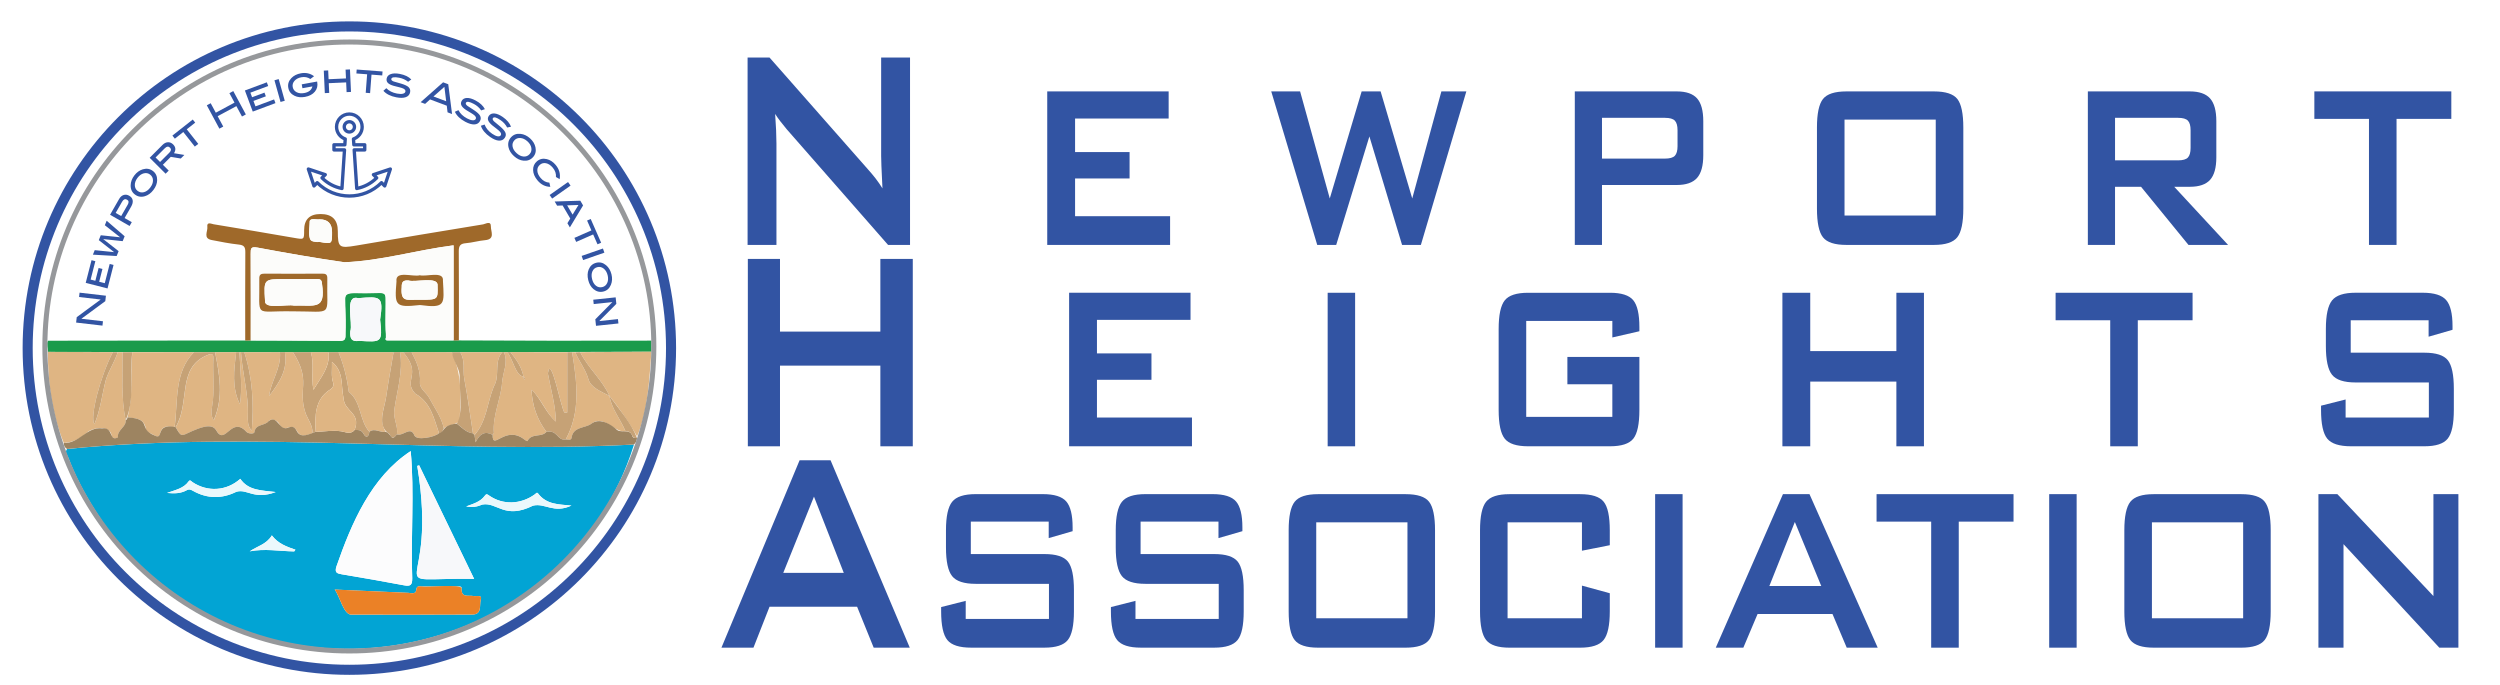 <?xml version="1.0" encoding="UTF-8"?>
<svg id="Layer_4" xmlns="http://www.w3.org/2000/svg" xmlns:xlink="http://www.w3.org/1999/xlink" viewBox="0 0 1489.76 408">
  <defs>
    <style>
      .cls-1 {
        fill: #eb8126;
      }

      .cls-2 {
        filter: url(#drop-shadow-1);
      }

      .cls-3 {
        filter: url(#drop-shadow-2);
      }

      .cls-4 {
        fill: #1a9b4b;
      }

      .cls-5 {
        fill: #fcfcfd;
      }

      .cls-6 {
        fill: #9f692a;
      }

      .cls-7 {
        fill: #f7f8fa;
      }

      .cls-8 {
        fill: #9d8461;
      }

      .cls-9 {
        fill: #dfb583;
      }

      .cls-10 {
        stroke-width: 6px;
      }

      .cls-10, .cls-11 {
        stroke: #3254a3;
      }

      .cls-10, .cls-11, .cls-12 {
        fill: none;
      }

      .cls-10, .cls-12 {
        stroke-miterlimit: 10;
      }

      .cls-13 {
        fill: #fcfcfa;
      }

      .cls-14 {
        fill: #ebf8fc;
      }

      .cls-15 {
        fill: #3254a3;
      }

      .cls-11 {
        stroke-linecap: round;
        stroke-linejoin: round;
        stroke-width: 2px;
      }

      .cls-16 {
        fill: #02a4d4;
      }

      .cls-12 {
        stroke: #96989b;
        stroke-width: 3px;
      }

      .cls-17 {
        fill: #c6a276;
      }
    </style>
    <filter id="drop-shadow-1" filterUnits="userSpaceOnUse">
      <feOffset dx="7" dy="7"/>
      <feGaussianBlur result="blur" stdDeviation="5"/>
      <feFlood flood-color="#000" flood-opacity=".3"/>
      <feComposite in2="blur" operator="in"/>
      <feComposite in="SourceGraphic"/>
    </filter>
    <filter id="drop-shadow-2" filterUnits="userSpaceOnUse">
      <feOffset dx="7" dy="7"/>
      <feGaussianBlur result="blur-2" stdDeviation="5"/>
      <feFlood flood-color="#000" flood-opacity=".3"/>
      <feComposite in2="blur-2" operator="in"/>
      <feComposite in="SourceGraphic"/>
    </filter>
  </defs>
  <g class="cls-2">
    <g>
      <path class="cls-4" d="M266.45,195.86c38.25.22,76.5.22,114.75.12,0,2.2,0,4.4,0,6.6-119.9.57-239.75.36-359.63.11.06-2.19-.93-4.62-.02-6.65,58.01.03,116.02-.36,174.03.07,2.52.02,3.34-.71,3.29-3.26-.15-7.09.13-14.18-.13-21.26-.12-3.3.99-4.1,4.1-3.96,5.47.25,10.96.2,16.43,0,2.68-.1,3.59.61,3.54,3.43-.13,7.72.06,15.46.13,23.18-.19.73-.45,1.5.73,1.6,14.26,0,28.52.04,42.77.02ZM219.51,183.48c2.14-14.18.23-13.87-13.12-12.8-8.43-2.26-2.9,14.85-4.66,19.84-.27,4.22.72,6.28,5.42,5.61,13.1.79,13.92,1.03,12.36-12.64Z"/>
      <path class="cls-6" d="M266.45,195.86c-1.05,0-2.1,0-3.15.01,0-18.8,0-37.59,0-56.68-22.11,2.82-43.22,9.25-65.06,10.09-17.33-2.48-34.59-5.52-51.81-8.73-4.01-.75-4.06.6-4.04,3.69.1,17.21.04,34.42.04,51.64-1.1.02-2.2.04-3.3.05,0-17.56-.08-35.11.06-52.66.02-3.04-.74-4.19-3.89-4.53-5.43-.58-10.81-1.67-16.18-2.71-5.27-1.01-2.21-5.18-2.56-7.84-.44-3.28,2.43-1.76,3.76-1.55,16.03,2.62,32.05,5.35,48.06,8.12,5.87,1.02,5.86,1.09,5.86-4.61q.01-9.61,9.8-9.61,10.27,0,10.27,10.19c0,9.79.76,10.34,10.94,8.61,25.22-4.28,50.44-8.55,75.68-12.65,1.42-.23,4.69-2.43,4.6,1.39-.07,2.84,2.75,7.49-3.51,8.04-3.83.33-7.6,1.49-11.43,1.8-3.29.26-4.22,1.54-4.2,4.81.15,17.71.06,35.43.05,53.14ZM190.87,131.3q0-7.61-7.5-7.61c-1.68.35-5.03-.91-5.81.95-.15,3.52-.67,7.19.08,10.55.54,2.42,3.8,1.62,5.89,1.99,7.33,1.31,7.34,1.27,7.34-5.87Z"/>
      <path class="cls-13" d="M142.42,195.87c0-17.21.07-34.42-.04-51.64-.02-3.09.03-4.44,4.04-3.69,17.21,3.22,34.47,6.25,51.81,8.73,21.84-.83,42.95-7.27,65.06-10.09,0,19.09,0,37.89,0,56.68-13.21,0-26.42-.02-39.62-.03-1.89-7.86-.47-16.63-.86-24.78.05-2.82-.86-3.52-3.54-3.43-28.93.18-18.7-3.13-20.41,25.22.05,2.54-.76,3.28-3.29,3.26-17.72-.16-35.44-.18-53.16-.24ZM167.58,178.53c24.28-.77,20.01,5.58,20.46-19.35.13-2.79-1.04-3.13-3.36-3.11-11.27.09-22.54.1-33.81,0-2.4-.02-3.47.48-3.37,3.16.2,5.31.21,10.63,0,15.93-.12,2.9,1.04,3.5,3.65,3.42,5.47-.17,10.95-.05,16.42-.05ZM243.15,157.02c-4.06,1.16-14.75-3.08-13.88,3.66-1.14,14.4-1.05,15.76,14.02,14.08,15.4,2.08,14.46-.42,13.67-14.46.69-6.08-10.01-2.23-13.8-3.29Z"/>
      <path class="cls-9" d="M121.17,202.88c4.19,0,8.38-.02,12.56-.02-1.23,10.61-2.77,20.97,2.24,31.03,1.56-10.33.14-20.66-.29-30.98.31-.12.62-.12.93,0,.82,12.67,4.61,25.02,4.07,37.92-.06,2.73-.15,6.06,2.1,8.5l.06.32.22-.21c1.23-15.78.48-31.38-4.49-46.56,7.09,0,14.17.01,21.26.02.87,9.4-5.37,17.15-6.48,26.1,6-7.76,11.33-15.7,9.39-26.14,1.62,0,3.23.02,4.85.03,11.23,17.81,2.46,21.45,7.57,36.61,1.53,3.78,4.33,7.21,4.02,11.65-11.58,4.81-7.1-5.2-13.96-3.47-2.66.86-4.43.65-5.91-2.14-1.3-2.45-4.95-3.25-6.17-1.63-2.31,3.06-7.84,1.51-8.51,6.67-.13,1.02-3.16,1.12-4.68-.15-9.05-10.13-12.65,8.72-18.1-1.01-2.69-4.82-10.69-.97-14.22.44-6.77,3.15-6.46,3.82-9.94-2.33,8.94-14.66.4-35.56,19.16-43,2.2-1.05,3.46-.63,3.35,1.99-.43,9.46.88,18.95-.73,28.4-.44,2.6-.98,5.52.93,8.54,5.99-13.79,3.38-27.17.8-40.55Z"/>
      <path class="cls-9" d="M31,256.96c-6.97-17.09-9.58-35.88-9.44-54.27,12.89.05,25.78.11,38.67.16-7.57,14.79-13.77,38.54-10.99,42.93,3.68-8.6,4.51-17.63,6.89-26.55,1.81-5.72,5.27-10.64,7.02-16.34.96,0,1.92,0,2.88,0,.13,13.52-.97,27.24,1.9,40.53.37,4.18-5.24,5.71-4.6,10.2.05.38-3.38,1.2-3.8-.83-.72-6.48-10.09-5.15-13.83-2.75-4.28,3.9-8.84,6.62-14.69,6.91Z"/>
      <path class="cls-9" d="M293.31,202.87c.64,0,1.29,0,1.93,0,3.38,3.73,4.99,14.23,9.65,14.45-.04.99.45,1.76,1.39,2.14-.14-.07-.27-.14-.41-.22,0-.8-.17-1.52-.95-1.95-1.06-5.63-4.28-10.1-7.75-14.44,11.28,0,22.56.01,33.84.02,0,11.98,0,23.97,0,35.95-.54,0-1.08.02-1.62.03-1.76-1.21-8.22-35.95-9.91-23.29,1.74,9.54,4.62,18.99,4.77,28.81l-.02.02c-6.14-5.57-8.76-14.09-14.92-19.58.14.08.27.16.41.23.37,9.35,3.22,17.83,8.9,25.32-2.92,3.44-8.84.6-11.24,5.35-.22.44-1.36-.36-2.01-.89-11.29-8.75-18.93,7.22-18.83-2.71.27-.39.79-.8.76-1.17-.87-10.47,4.16-19.97,4.91-30.16.44-5.97,3.79-11.76,1.08-17.92Z"/>
      <path class="cls-9" d="M71.83,202.86c12.24,0,24.48.01,36.72.02-11.85,12.01-9.47,29.48-11.47,44.52-2.68.32-5.77-1.44-7.87,1.82-.99,1.54-.79,5.5-4.17,3.24-1.77-1.18-4.78-1.69-5.15-3.93-1.12-6.66-6.39-6.03-10.93-6.85,3.48-12.75,1.76-25.89,2.87-38.82Z"/>
      <path class="cls-9" d="M381.19,202.58c-1.37,16.88-1.93,34.88-8.57,50.53-4.71-8.6-10.45-16.5-16.47-24.21h0c-4.12-9.39-12.78-16.59-17.38-26.02,14.14-.1,28.28-.2,42.41-.3Z"/>
      <path class="cls-9" d="M194.68,202.88c10.95,0,21.9-.01,32.85-.02-1.47,8.74-3.1,17.46-4.36,26.23-1.01,7.03-4.67,14.08-.38,21.22-3.22.69-6.43-2.48-9.66-.05-6.1-6.58-4.56-17.62-12.29-23.8-1.03-8.03-2.95-16.05-6.16-23.59Z"/>
      <path class="cls-9" d="M238.17,202.84c8.06,0,16.12.02,24.18.03,5.73,13.84,5.25,23.53,4.66,38.23.51,5.76-6.45,4.16-9.5,7.27-1.42-6.77-5.58-12.19-8.69-18.15-1.7-3.26-5.85-5.58-5.6-9.23.48-6.84-1.96-12.5-5.06-18.15Z"/>
      <path class="cls-9" d="M267.21,202.88c8.36,0,16.72,0,25.09,0-5.19,5.69-1.13,14.02-5.04,20.44-3.96,9.65-4.24,20.79-11.5,28.91-.31-.33-.61-.67-.92-1-1.69-10.82-3.12-21.69-5.17-32.44-1.01-5.29.75-11-2.46-15.91Z"/>
      <path class="cls-17" d="M194.68,202.88c3.21,7.53,5.12,15.56,6.16,23.59,7.73,6.18,6.19,17.22,12.29,23.8-.28,2.88-1.83,4.23-3.44,1.28-1.46-2.67-3.28-2.26-5.36-2.33,3.91-10.42-6.11-10.69-6.62-18.98-1.68-7.89.37-15.6-6.9-21.6.17,4.74-.58,8.57.7,12.36.58,1.72-.14,2.95-1.66,4.06-9.17,5.71-9.29,15.45-8.71,25.25l-1.96.82c.31-4.44-2.48-7.86-4.01-11.65-5.12-15.11,3.67-18.79-7.57-36.61,3.55,0,7.09,0,10.64,0,2.16,6.99.05,14.35,1.52,22.44,4.62-7.7,9.88-13.47,9.11-22.41,1.94,0,3.89-.01,5.83-.02Z"/>
      <path class="cls-9" d="M231.4,202.84c.64.03,1.28.06,1.91.09,11.49,13.25-.48,16.79,7.21,24.68,9.24,5.33,11.05,14.73,14.09,23.55-2.11,2.2-13.97,4.89-14.83.93-2.29-5.15-6.69,1.05-10.24-.25.81-4.98-2.31-9.37-1.59-14.59,1.59-11.4,5.33-22.64,3.43-34.39Z"/>
      <path class="cls-9" d="M333.92,202.87c.64.02,1.27.04,1.91.06,2.27,5.53,6.14,10.08,7.86,16.17,1.38,4.89,7.65,7.28,12.48,9.82,0,0,0,0,0,0,1.25,7.66,6.72,14.07,9.63,21.22-7.24.57-13.04-10.4-20.36-4.64-3.86,2.88-10.96,1.57-11.89,8.58-.19,1.43-2.19.81-3.43.81,8.97-16.52,6.74-33.83,3.8-52Z"/>
      <path class="cls-17" d="M333.92,202.87c2.95,18.19,5.17,35.48-3.8,52-5,.97-4.96-5.99-11.49-4.5-5.68-7.49-8.53-15.97-8.9-25.32h.01c5.87,5.81,8.54,14.29,14.92,19.56-.14-.08-.27-.16-.41-.23-.15-9.82-3.03-19.28-4.77-28.81,1.7-12.63,8.1,21.95,9.91,23.29.54,0,1.08-.02,1.62-.03,0-11.98,0-23.97,0-35.95.97,0,1.94,0,2.91,0Z"/>
      <path class="cls-7" d="M219.51,183.48c1.47,13.85.91,13.36-12.36,12.64-4.69.68-5.69-1.39-5.41-5.6,1.72-4.99-3.71-22.18,4.66-19.84,13.35-1.07,15.26-1.39,13.12,12.8Z"/>
      <path class="cls-17" d="M97.09,247.4c2-15.04-.39-32.52,11.46-44.52,4.2,0,8.41,0,12.61,0,2.59,13.38,5.19,26.76-.8,40.55-1.91-3.02-1.37-5.93-.93-8.54,1.6-9.45.3-18.94.73-28.4.12-2.62-1.14-3.04-3.35-1.99-18.75,7.44-10.23,28.34-19.15,43-.19-.06-.38-.1-.58-.1Z"/>
      <path class="cls-17" d="M231.4,202.84c1.89,11.75-1.85,22.99-3.43,34.39-.73,5.22,2.4,9.61,1.59,14.59-1.53,1.88-2.97,3.5-4.43-.14-8.06-4.83-2.84-15.52-1.95-22.59,1.26-8.77,2.89-17.49,4.36-26.23,1.29,0,2.58-.01,3.86-.02Z"/>
      <path class="cls-17" d="M275.76,252.24c7.26-8.12,7.54-19.27,11.5-28.92,3.91-6.42-.15-14.75,5.04-20.44.33,0,.67,0,1,0,2.71,6.16-.64,11.95-1.08,17.92-.75,10.19-5.77,19.69-4.91,30.16.03.37-.5.78-.76,1.17-4.52-2.45-7.66-.72-10.14,4.49-.33-2.23-.49-3.3-.65-4.37Z"/>
      <path class="cls-17" d="M267.21,202.88c3.21,4.92,1.46,10.62,2.46,15.91,2.05,10.75,3.48,21.62,5.17,32.44-4.1-.48-6.65-3.52-9.65-5.82,4.05-5.89,1.35-21.35,1.69-28.95-.42-4.6-4.12-8.8-4.53-13.6,1.62,0,3.24.01,4.87.02Z"/>
      <path class="cls-17" d="M254.62,251.15c-3.04-8.82-4.85-18.22-14.09-23.55-7.7-7.84,4.27-11.4-7.22-24.68,1.62-.03,3.24-.06,4.86-.09,3.1,5.65,5.54,11.31,5.06,18.15-.26,3.65,3.89,5.97,5.6,9.23,3.11,5.96,7.27,11.38,8.69,18.15-.7,1.21-1.05,2.77-2.89,2.79Z"/>
      <path class="cls-17" d="M71.83,202.86c-1.59,13.24,1.63,28.26-3.92,40.56-2.87-13.29-1.76-27.02-1.9-40.53,1.94,0,3.88-.02,5.81-.03Z"/>
      <path class="cls-9" d="M188.86,202.9c.76,8.94-4.49,14.7-9.11,22.41-1.47-8.09.64-15.45-1.52-22.44,3.54,0,7.09.02,10.63.02Z"/>
      <path class="cls-17" d="M142.78,249.32c-2.25-2.44-2.16-5.77-2.1-8.5.54-12.9-3.26-25.24-4.07-37.92.65-.01,1.31-.02,1.96-.03,4.97,15.19,5.71,30.78,4.49,46.56,0,0-.28-.11-.28-.11Z"/>
      <path class="cls-17" d="M63.14,202.89c-1.74,5.69-5.2,10.62-7.02,16.34-2.38,8.92-3.21,17.96-6.89,26.55-2.78-4.39,3.42-28.14,10.99-42.93.97.01,1.95.03,2.92.04Z"/>
      <path class="cls-17" d="M356.16,228.91c-4.83-2.53-11.1-4.93-12.48-9.82-1.72-6.09-5.59-10.64-7.86-16.17.99-.01,1.97-.03,2.96-.04,4.6,9.43,13.26,16.62,17.38,26.03Z"/>
      <path class="cls-17" d="M135.68,202.9c.43,10.33,1.85,20.65.29,30.98-5.01-10.07-3.47-20.43-2.24-31.03.65.02,1.3.03,1.95.05Z"/>
      <path class="cls-17" d="M162.74,202.85c1.93,10.43-3.4,18.37-9.39,26.14,1.12-8.95,7.35-16.7,6.48-26.1.97-.01,1.94-.02,2.91-.04Z"/>
      <path class="cls-17" d="M297.17,202.85c3.47,4.34,6.69,8.81,7.75,14.44,0,0-.03.03-.03.03-4.62-.18-6.29-10.76-9.64-14.45.64,0,1.29-.02,1.93-.03Z"/>
      <path class="cls-7" d="M222.94,194.25c.24.53.49,1.07.73,1.6-1.18-.1-.92-.87-.73-1.6Z"/>
      <path class="cls-13" d="M190.87,131.3c0,7.14,0,7.18-7.34,5.87-8.89.95-5.85-6.65-5.97-12.53.77-1.86,4.12-.59,5.81-.95q7.5,0,7.5,7.61Z"/>
      <path class="cls-16" d="M57.97,309.52c-9.64-13.69-18.31-27.93-24.23-43.67-.61-1.63-2.37-3.28-.76-5.3,112.56-11.2,225.14,3.24,337.81-2.64-40.16,129.51-213.41,163.87-303.15,63.22M237.74,261.82c-23.63,15.45-35.25,42.96-44.22,68.65-1.25,3.75.24,4.26,3.23,4.77,12.35,2.08,24.7,4.2,37.01,6.55,3.82.73,4.93-.14,4.9-4.15-.94-25.16,1.39-51.08-.91-75.82ZM192.43,344.31c3.16,4.17,5.4,15.68,10.45,14.96,23.85,0,47.7.06,71.55-.05,6.02-.03,4.13-5.69,5.07-8.78,1.01-3.33-2.67-1.89-4.3-2.25-3.02-.67-7.54,1.37-7.12-4.72.09-1.34-1.77-1.01-2.83-1.01-7.09-.03-14.18-.03-21.27,0-5.55-.77.17,5.4-7.49,3.83-14.43-.63-28.86-1.28-44.07-1.96ZM242.78,270.28c-.38.12-.76.24-1.14.36,13.09,78.86-25.03,66.53,33.88,67.29-11.13-23.01-21.94-45.33-32.74-67.66ZM270.79,294.78c3.37.72,6.63.23,9.68-1.13,8.75-1.56,13.23,9.12,30.16.67,7.08-1.75,12.33,4.88,22.89-.05-7.27-.74-14.82-.44-19.89-7.22-.71-.95-1.3.08-1.9.52-8.38,6.1-19.04,6.44-27.19.77-1.07-.74-1.65-1.29-2.6.03-2.74,3.77-6.99,4.84-11.15,6.41ZM157.3,286.21c-8.65-1.01-16.31-.9-21.12-7.88-8.1,7.27-19.43,8.02-28.47,1.99-.74-.49-1.44-1.71-2.31-.46-2.93,4.17-7.7,5.04-12.85,6.89,4.65.48,8.32.25,11.67-1.6,1.52-.84,2.49-.38,3.85.38,8.46,4.74,17.13,4.81,25.77.53,6.44-1.98,10.48,5.04,23.46.15ZM141.8,321.55c8.92-1.74,17.69-.11,26.48.05.15,0,.32-.41.76-1.03-5.29-1.77-10.43-3.7-14.04-8.52-3.2,5.34-8.65,6.36-13.2,9.51Z"/>
      <path class="cls-8" d="M370.78,257.9c-112.67,5.87-225.25-8.57-337.81,2.64-1.35-.81-2.03-2-1.98-3.58,9.35.46,13.57-9.77,22.95-8.7,6.85-.93,3.77,8.18,9.36,5.36-.63-4.49,4.97-6.02,4.6-10.2.72-.36,1.02-.97,1.05-1.74,15.21,1.08,5.96,6.73,16.08,10.79,5.94,3.2-.1-7.55,12.62-4.96,3.48,6.15,3.17,5.48,9.94,2.34,3.49-1.41,11.57-5.26,14.22-.44,5.42,9.73,9.07-9.11,18.1,1.01,1.52,1.27,4.55,1.17,4.68.15.67-5.16,6.2-3.61,8.51-6.67,5.59-4.06,6.06,6.7,12.08,3.77,2.07-.67,3.4-.4,4.71,2.28,2.36,4.61,7.61,1.61,11.22.37,5.05-.09,10.02-1.05,15.16-.3,2.51.37,5.66,2.14,8.04-.79,2.08.06,3.9-.35,5.36,2.33,1.61,2.95,3.16,1.6,3.44-1.28,3.23-2.43,6.44.74,9.66.05,3.95,1.11,2.88,6.44,6.76,1.51,3.55,1.3,7.95-4.9,10.24.25.88,3.96,12.65,1.3,14.83-.93,4.05-1.3,1.54-4.69,10.58-5.74,3,2.3,5.56,5.34,9.65,5.82.31.33.61.67.92,1,.16,1.07.32,2.14.65,4.37,2.48-5.21,5.63-6.94,10.14-4.49-.09,9.96,7.46-6.04,18.83,2.71.65.53,1.78,1.33,2.01.89,2.4-4.75,8.32-1.91,11.24-5.35,6.6-1.47,6.44,5.46,11.49,4.5,1.24,0,3.24.63,3.43-.81.93-7.01,8.03-5.7,11.89-8.58,4.46-3.33,10.13-.64,14.49,3.01,2.63,3.27,8.36-.39,9.77,4.02.37,1.64,1.69,1.48,2.91,1.53-.1,1.52-.68,2.83-1.81,3.86Z"/>
      <path class="cls-17" d="M372.6,254.04c-4.25.46-1.84-4.34-6.81-3.92-2.92-7.14-8.39-13.56-9.63-21.22,5.76,8.02,12.98,15.96,16.44,25.13Z"/>
      <path class="cls-6" d="M167.58,178.53c-23.83-.57-19.68,4.97-20.07-19.31-.1-2.68.96-3.18,3.37-3.16,11.27.1,22.54.09,33.81,0,2.31-.02,3.48.32,3.36,3.11-.53,23.28,4.15,19.33-20.46,19.35ZM168.02,175.1c12.62-.34,19.14,2.88,16.88-12.85-.13-2.34-.84-3.03-3.1-2.99-6.28.11-12.55.04-18.83.04-12.88,0-12.81,0-12.05,12.81-.63,5.59,13.22,2.02,17.1,2.99Z"/>
      <path class="cls-6" d="M243.15,157.02c3.81,1.06,14.47-2.8,13.8,3.29.79,14.04,1.74,16.54-13.67,14.46-15.05,1.68-15.17.32-14.01-14.08-.88-6.75,9.83-2.5,13.88-3.66ZM243,171.63c11.09,0,10.95,0,10.75-8.33.75-5.9-13.35-1.84-17.38-3.16-3.19-.18-4.05.86-3.99,4.02-.76,9.39,3.35,7.21,10.63,7.47Z"/>
      <path class="cls-8" d="M142.78,249.32c.31.1.3.11.06.32l-.06-.32Z"/>
      <path class="cls-17" d="M305.87,219.24c-.79-.4-.97-1.11-.99-1.91,0,0,.03-.03.03-.03.78.42.95,1.15.95,1.95h0Z"/>
      <path class="cls-17" d="M309.73,225.05c-.14-.08-.27-.16-.41-.23.14.07.28.15.42.22,0,0-.01.01-.01.01Z"/>
      <path class="cls-17" d="M305.87,219.24c.14.07.27.14.41.22-.13-.07-.27-.15-.4-.22,0,0,0,0,0,0Z"/>
      <path class="cls-9" d="M204.33,249.23c-2.38,2.93-5.53,1.16-8.04.79-5.14-.76-10.12.21-15.16.3-.58-9.81-.45-19.54,8.72-25.25,1.52-1.12,2.24-2.35,1.66-4.06-1.27-3.78-.52-7.62-.7-12.36,7.27,6,5.22,13.71,6.9,21.6.5,8.26,10.54,8.6,6.62,18.98Z"/>
      <path class="cls-9" d="M324.25,244.37c.14.08.27.16.41.23-.14-.07-.28-.15-.42-.22,0,0,.02-.02.02-.02Z"/>
      <path class="cls-5" d="M237.74,261.82c2.3,24.74-.03,50.66.91,75.82.03,4.01-1.08,4.88-4.9,4.15-12.3-2.35-24.65-4.47-37.01-6.55-2.99-.5-4.48-1.02-3.23-4.77,8.96-25.68,20.59-53.2,44.22-68.65Z"/>
      <path class="cls-1" d="M192.43,344.31c15.21.68,29.64,1.33,44.07,1.96,7.67,1.56,1.92-4.6,7.49-3.83,3.92.62,23.38-1.44,24.1,1.01-.43,6.1,4.1,4.05,7.12,4.72,1.63.36,5.31-1.08,4.3,2.25-.94,3.09.95,8.75-5.07,8.78-23.85.12-47.7.05-71.55.05-5.06.76-7.27-10.78-10.45-14.95Z"/>
      <path class="cls-7" d="M242.78,270.28c10.8,22.32,21.61,44.65,32.74,67.66-58.91-.76-20.8,11.59-33.88-67.29.38-.12.76-.24,1.14-.36Z"/>
      <path class="cls-14" d="M270.79,294.78c4.16-1.57,8.41-2.64,11.15-6.41.95-1.31,1.53-.77,2.6-.03,8.15,5.68,18.8,5.33,27.19-.77.59-.43,1.19-1.46,1.9-.52,5.06,6.78,12.61,6.48,19.89,7.22-10.63,4.93-15.7-1.69-22.89.05-17,8.45-21.33-2.22-30.16-.67-3.04,1.36-6.31,1.85-9.68,1.13Z"/>
      <path class="cls-14" d="M157.3,286.21c-13.06,4.9-16.93-2.12-23.46-.15-8.64,4.28-17.31,4.21-25.77-.53-1.36-.76-2.33-1.22-3.85-.38-3.35,1.85-7.02,2.08-11.67,1.6,5.14-1.85,9.92-2.72,12.85-6.89.88-1.25,1.57-.03,2.31.46,9.04,6.03,20.36,5.28,28.47-1.99,4.81,6.99,12.47,6.87,21.12,7.88Z"/>
      <path class="cls-14" d="M141.8,321.55c4.55-3.14,9.99-4.17,13.2-9.51,3.61,4.82,8.76,6.75,14.04,8.52-.45.62-.61,1.04-.76,1.03-8.79-.16-17.56-1.8-26.48-.05Z"/>
      <path class="cls-13" d="M168.02,175.1c-3.92-.97-17.68,2.61-17.1-2.99-.76-12.81-.83-12.81,12.05-12.81,6.28,0,12.56.08,18.83-.04,2.26-.04,2.97.65,3.1,2.99,2.25,15.72-4.26,12.51-16.88,12.84Z"/>
      <path class="cls-13" d="M243,171.63c-7.28-.26-11.39,1.93-10.63-7.47-.06-3.15.8-4.2,3.99-4.02,4.06,1.32,18.1-2.75,17.38,3.16.2,8.33.34,8.33-10.75,8.33Z"/>
    </g>
    <circle class="cls-10" cx="201.18" cy="200.44" r="191.7"/>
    <circle class="cls-12" cx="201.18" cy="199.47" r="181.44"/>
    <g>
      <path class="cls-15" d="M56.12,169.22l-.37,3.24-14.26,10.49,12.87,1.49-.3,2.6-15.7-1.82.37-3.23,14.27-10.5-12.88-1.49.3-2.6,15.7,1.82Z"/>
      <path class="cls-15" d="M60.66,150.89l-3.58,14-13-3.33,3.46-13.51,2.28.58-2.81,10.97,2.81.72,1.95-7.63,2.28.58-1.95,7.63,3.34.85,2.93-11.46,2.28.58Z"/>
      <path class="cls-15" d="M56.55,124.53l10.73,9.27-1.18,2.91-11.61-1.24,9.2,7.19-1.18,2.91-14.15-.81,1.09-2.69,11.55,1.19-9.13-7.16,1.18-2.91,11.54,1.21-9.12-7.18,1.09-2.69Z"/>
      <path class="cls-15" d="M63.98,111.58c.71-1.24,1.61-2.03,2.7-2.38,1.09-.35,2.2-.2,3.32.44,1.17.67,1.86,1.57,2.06,2.7.2,1.13-.11,2.41-.93,3.83l-3.88,6.76,4.28,2.46-1.3,2.27-11.64-6.68,5.4-9.41ZM69.11,114.97c.79-1.38.66-2.37-.41-2.98-1.12-.64-2.11-.24-2.95,1.23l-3.82,6.66,3.28,1.88,3.9-6.8Z"/>
      <path class="cls-15" d="M84.08,94.85c1.75,1.33,2.6,3.16,2.57,5.49-.03,1.99-.78,3.94-2.23,5.85-1.45,1.91-3.14,3.15-5.06,3.72-2.23.67-4.22.33-5.98-1.01-1.74-1.32-2.58-3.15-2.52-5.48.04-2.05.78-4.01,2.19-5.87,1.41-1.85,3.1-3.07,5.06-3.66,2.25-.67,4.23-.34,5.96.97ZM82.42,97.02c-1.1-.84-2.35-1.08-3.76-.72-1.4.36-2.65,1.26-3.73,2.68-1.09,1.44-1.63,2.89-1.6,4.35.03,1.46.58,2.6,1.67,3.43,1.14.87,2.4,1.12,3.78.76,1.38-.36,2.63-1.27,3.75-2.75,1.11-1.46,1.66-2.9,1.63-4.32-.03-1.42-.61-2.57-1.74-3.43Z"/>
      <path class="cls-15" d="M102.85,85.34l-2.12,2.12-5.97-1-4.71,4.72,3.49,3.48-1.85,1.85-9.5-9.48,7.66-7.68c1.01-1.01,2.08-1.54,3.22-1.59,1.14-.05,2.17.38,3.09,1.29,1.57,1.57,1.75,3.32.53,5.25l6.16,1.03ZM93.92,83.97c1.12-1.12,1.25-2.11.38-2.98-.92-.92-1.97-.78-3.16.42l-5.43,5.44,2.67,2.67,5.54-5.54Z"/>
      <path class="cls-15" d="M109.33,66.08l-5.04,3.97,6.85,8.69-2.06,1.62-6.85-8.69-5.04,3.97-1.46-1.85,12.14-9.56,1.46,1.85Z"/>
      <path class="cls-15" d="M139.5,61.19l-2.31,1.24-3.33-6.19-11.15,6,3.33,6.19-2.31,1.24-7.49-13.92,2.31-1.24,3.04,5.65,11.15-6-3.04-5.65,2.31-1.24,7.49,13.92Z"/>
      <path class="cls-15" d="M157.16,54.45l-13.54,5.05-4.69-12.58,13.07-4.87.82,2.21-10.61,3.96,1.01,2.72,7.38-2.75.82,2.21-7.38,2.75,1.2,3.23,11.09-4.13.82,2.21Z"/>
      <path class="cls-15" d="M162.69,53.05l-2.52.71-3.62-12.92,2.52-.71,3.62,12.93Z"/>
      <path class="cls-15" d="M181.97,41.57l.07.41c.39,2.14-.08,4.02-1.4,5.63-1.33,1.61-3.29,2.66-5.9,3.13-2.35.43-4.42.21-6.22-.66-2.09-1.01-3.34-2.6-3.73-4.78-.39-2.15.21-4.06,1.81-5.74,1.4-1.48,3.31-2.45,5.73-2.89,2.92-.53,5.53.05,7.82,1.75l-2.21,1.65c-1.59-1.06-3.37-1.41-5.35-1.04-1.75.32-3.11,1.03-4.08,2.12-.97,1.1-1.33,2.32-1.09,3.67.25,1.39,1.01,2.42,2.28,3.1,1.26.67,2.8.85,4.61.52,2.71-.49,4.33-1.81,4.86-3.95l-5.95,1.08-.42-2.32,9.17-1.67Z"/>
      <path class="cls-15" d="M202.16,47.78l-2.62.12-.26-5.8-10.36.47.26,5.8-2.62.12-.61-13.41,2.62-.12.24,5.25,10.36-.47-.24-5.25,2.62-.12.61,13.41Z"/>
      <path class="cls-15" d="M220.78,37.96l-6.4-.49-.84,11.03-2.61-.2.84-11.03-6.4-.49.18-2.35,15.41,1.17-.18,2.35Z"/>
      <path class="cls-15" d="M236.21,41.74c-1.54-1.23-3.32-2.04-5.34-2.42-2.93-.56-4.49-.32-4.69.72-.12.61.36,1.12,1.42,1.52,1.47.42,2.95.84,4.42,1.27,2.12.63,3.58,1.31,4.39,2.04.9.81,1.22,1.84.98,3.1-.27,1.42-1.11,2.39-2.53,2.92-1.41.53-3.32.56-5.72.1-3.39-.65-5.95-1.94-7.68-3.87l1.74-1.56c1.57,1.62,3.68,2.68,6.32,3.19,1.49.28,2.67.32,3.56.09.89-.22,1.39-.65,1.51-1.28.13-.7-.27-1.29-1.22-1.77-.53-.26-1.37-.54-2.53-.82-1.81-.44-2.92-.72-3.33-.84-1.6-.47-2.73-1.05-3.4-1.74-.67-.69-.9-1.56-.7-2.6.24-1.26,1.05-2.14,2.43-2.63,1.38-.5,3.18-.54,5.41-.11,2.97.57,5.26,1.67,6.85,3.31l-1.91,1.37Z"/>
      <path class="cls-15" d="M262.38,60.95l-2.68-1.01-.46-3.95-9.96-3.75-2.95,2.67-2.68-1.01,13.39-11.85,3.08,1.16,2.26,17.73ZM258.88,53.34l-1.07-8.58-6.51,5.73,7.58,2.85Z"/>
      <path class="cls-15" d="M279.74,58.8c-1.11-1.63-2.58-2.92-4.39-3.88-2.63-1.4-4.2-1.63-4.7-.69-.29.55.01,1.18.91,1.87,1.29.83,2.57,1.67,3.86,2.51,1.84,1.22,3.04,2.3,3.59,3.24.62,1.04.63,2.12.03,3.25-.68,1.27-1.76,1.95-3.27,2.05-1.51.09-3.34-.44-5.5-1.58-3.05-1.61-5.11-3.6-6.21-5.96l2.12-.97c1.03,2.01,2.73,3.64,5.11,4.91,1.34.71,2.46,1.09,3.38,1.13.91.05,1.52-.21,1.82-.78.33-.63.12-1.31-.64-2.05-.43-.41-1.15-.92-2.18-1.53-1.61-.95-2.58-1.54-2.94-1.78-1.39-.92-2.3-1.81-2.74-2.66-.44-.86-.4-1.75.09-2.69.6-1.13,1.63-1.73,3.09-1.81,1.46-.07,3.2.42,5.2,1.49,2.67,1.42,4.53,3.14,5.58,5.18l-2.22.75Z"/>
      <path class="cls-15" d="M295.22,69c-.91-1.75-2.21-3.21-3.9-4.38-2.45-1.7-3.98-2.11-4.59-1.24-.36.52-.13,1.17.68,1.96,1.18.98,2.36,1.96,3.53,2.95,1.68,1.43,2.74,2.65,3.19,3.64.49,1.1.37,2.18-.36,3.23-.82,1.18-1.98,1.73-3.49,1.64-1.51-.09-3.26-.83-5.27-2.22-2.83-1.96-4.65-4.18-5.46-6.65l2.22-.72c.78,2.12,2.28,3.94,4.49,5.48,1.24.86,2.32,1.37,3.22,1.53.9.16,1.53-.03,1.9-.56.41-.59.27-1.29-.4-2.11-.37-.45-1.04-1.05-1.98-1.77-1.48-1.13-2.38-1.84-2.7-2.11-1.27-1.08-2.07-2.07-2.4-2.97-.33-.9-.19-1.79.41-2.66.73-1.05,1.82-1.53,3.29-1.43,1.46.1,3.12.8,4.99,2.09,2.49,1.72,4.13,3.66,4.93,5.81l-2.3.48Z"/>
      <path class="cls-15" d="M310.62,86.65c-1.47,1.63-3.37,2.33-5.69,2.1-1.98-.2-3.86-1.1-5.64-2.71-1.78-1.61-2.88-3.39-3.29-5.35-.48-2.27.02-4.23,1.51-5.87,1.46-1.62,3.35-2.3,5.68-2.05,2.04.22,3.93,1.11,5.67,2.68,1.73,1.56,2.8,3.34,3.23,5.35.48,2.29,0,4.24-1.46,5.85ZM308.6,84.82c.93-1.03,1.27-2.26,1.03-3.68-.24-1.43-1.03-2.74-2.36-3.94-1.34-1.21-2.74-1.86-4.19-1.96-1.46-.1-2.64.36-3.56,1.38-.96,1.06-1.32,2.29-1.07,3.7.24,1.41,1.05,2.73,2.42,3.97,1.36,1.23,2.75,1.89,4.17,1.99,1.42.09,2.61-.39,3.56-1.45Z"/>
      <path class="cls-15" d="M326.49,99.77l-2.19-1.3c.16-2.02-.48-3.87-1.91-5.56-1.23-1.45-2.55-2.33-3.95-2.63-1.4-.3-2.64,0-3.7.9-1.1.93-1.61,2.11-1.54,3.54.07,1.43.73,2.88,1.98,4.36,1.45,1.71,3.18,2.63,5.21,2.77l.54,2.49c-2.98-.07-5.51-1.33-7.58-3.79-1.73-2.04-2.62-4.13-2.67-6.25-.05-2.12.72-3.85,2.3-5.2,1.66-1.4,3.61-1.83,5.87-1.28,1.96.47,3.71,1.61,5.24,3.42,2.15,2.54,2.96,5.38,2.41,8.52Z"/>
      <path class="cls-15" d="M322.03,111.34l-1.51-2.14,10.97-7.74,1.51,2.14-10.97,7.74Z"/>
      <path class="cls-15" d="M332.58,128.5l-1.46-2.49,1.7-2.79-4.56-7.78-3.27.13-1.46-2.49,15.28-.48,1.65,2.81-7.88,13.1ZM334.2,120.9l3.52-5.76-6.75.23,3.24,5.52Z"/>
      <path class="cls-15" d="M349.05,138.58l-2.58-5.88-10.13,4.45-1.05-2.4,10.13-4.45-2.58-5.87,2.16-.95,6.22,14.15-2.16.95Z"/>
      <path class="cls-15" d="M340.47,147.97l-.86-2.47,12.68-4.41.86,2.47-12.68,4.41Z"/>
      <path class="cls-15" d="M352.56,166.73c-2.13.53-4.1.04-5.89-1.45-1.53-1.27-2.58-3.07-3.15-5.41-.57-2.33-.48-4.42.27-6.27.88-2.15,2.39-3.49,4.54-4.02,2.12-.52,4.07-.03,5.85,1.48,1.57,1.32,2.63,3.12,3.2,5.4.56,2.26.45,4.34-.33,6.24-.89,2.17-2.39,3.51-4.49,4.03ZM351.92,164.08c1.35-.33,2.32-1.15,2.92-2.47.6-1.32.68-2.85.26-4.59-.43-1.76-1.23-3.08-2.38-3.98-1.15-.89-2.39-1.18-3.72-.85-1.39.34-2.38,1.16-2.96,2.46-.59,1.3-.66,2.85-.22,4.65.44,1.78,1.22,3.11,2.34,3.98,1.12.87,2.38,1.14,3.77.79Z"/>
      <path class="cls-15" d="M348.16,187.15l-.41-3.88,10.17-10.25-11.13,1.18-.27-2.6,13.35-1.41.41,3.88-10.18,10.26,11.14-1.18.28,2.6-13.35,1.41Z"/>
    </g>
    <path class="cls-11" d="M225.6,93.73l-10.06,3.35,1.92,1.92c-3.37,3.37-7.52,5.47-11.87,6.32l-1.52-22.99h6.27v-3.05h-6.47l-.23-3.47c3.01-1.02,5.17-3.87,5.17-7.22,0-4.21-3.42-7.63-7.63-7.63s-7.63,3.42-7.63,7.63c0,3.35,2.17,6.2,5.17,7.22l-.23,3.47h-6.47v3.05h6.27l-1.52,22.99c-4.35-.84-8.5-2.95-11.87-6.32l1.92-1.92-10.06-3.35,3.35,10.06,1.92-1.92c10.58,10.58,27.73,10.58,38.31,0l1.91,1.92,3.35-10.06ZM201.18,65.54c1.69,0,3.05,1.37,3.05,3.05s-1.37,3.05-3.05,3.05-3.05-1.37-3.05-3.05,1.37-3.05,3.05-3.05Z"/>
  </g>
  <g class="cls-3">
    <path class="cls-15" d="M438.49,138.95V27.29h13.08l57.94,65.82c1.97,2.18,3.71,4.24,5.22,6.18,1.5,1.94,2.88,3.93,4.13,5.97-.31-6.27-.52-10.7-.62-13.31-.1-2.6-.16-4.61-.16-6.02V27.29h17.21v111.66h-13.08l-60.44-68.98c-1.45-1.76-2.73-3.34-3.82-4.75-1.09-1.41-2.1-2.85-3.04-4.33.26,3.45.45,6.71.58,9.77.13,3.06.2,5.72.2,7.98v60.32h-17.21Z"/>
    <path class="cls-15" d="M617.05,138.95V47.47h72.35v16.16h-55.76v19.97h32.48v15.74h-32.48v22.5h56.62v17.11h-73.21Z"/>
    <path class="cls-15" d="M777.94,138.95l-27.41-91.49h17.21l17.68,63.81,19-63.81h11.29l18.85,63.81,17.37-63.81h14.88l-27.1,91.49h-11.21l-19.47-64.65-19.78,64.65h-11.29Z"/>
    <path class="cls-15" d="M931.43,138.95V47.47h60.75c5.61,0,9.64,1.39,12.11,4.17,2.47,2.78,3.7,7.31,3.7,13.58v20.28c0,6.27-1.25,10.79-3.74,13.57-2.49,2.78-6.52,4.17-12.07,4.17h-44.55v35.71h-16.2ZM985.17,63.21h-37.54v24.3h37.54c2.85,0,4.82-.56,5.88-1.69,1.06-1.13,1.6-3.03,1.6-5.7v-9.51c0-2.68-.53-4.58-1.6-5.7-1.06-1.13-3.03-1.69-5.88-1.69Z"/>
    <path class="cls-15" d="M1075.73,69.02c0-8.31,1.19-13.98,3.58-17.01,2.39-3.03,7.04-4.54,13.94-4.54h52.18c6.96,0,11.62,1.52,13.98,4.54,2.36,3.03,3.54,8.7,3.54,17.01v48.28c0,8.38-1.21,14.09-3.62,17.11-2.41,3.03-7.05,4.54-13.9,4.54h-52.18c-6.91,0-11.55-1.51-13.94-4.54-2.39-3.03-3.58-8.73-3.58-17.11v-48.28ZM1092.16,121.42h54.36v-57.15h-54.36v57.15Z"/>
    <path class="cls-15" d="M1237.16,138.95V47.47h60.75c5.55,0,9.58,1.39,12.07,4.17,2.49,2.78,3.74,7.31,3.74,13.58v21.55c0,6.2-1.25,10.67-3.74,13.42s-6.52,4.12-12.07,4.12h-9.27l32.09,34.65h-23.6l-28.27-34.65h-15.5v34.65h-16.2ZM1290.9,63.21h-37.54v25.35h37.54c2.85,0,4.82-.56,5.88-1.69,1.06-1.13,1.6-3.03,1.6-5.7v-10.56c0-2.68-.53-4.58-1.6-5.7-1.06-1.13-3.03-1.69-5.88-1.69Z"/>
    <path class="cls-15" d="M1421.11,63.84v75.11h-16.43V63.84h-32.55v-16.38h81.62v16.38h-32.63Z"/>
    <path class="cls-15" d="M438.64,258.95v-111.66h19.16v43.31h59.81v-43.31h19.32v111.66h-19.32v-48.07h-59.81v48.07h-19.16Z"/>
    <path class="cls-15" d="M630.09,258.95v-91.49h72.35v16.16h-55.76v19.97h32.48v15.74h-32.48v22.5h56.62v17.11h-73.21Z"/>
    <path class="cls-15" d="M784.16,258.95v-91.49h16.36v91.49h-16.36Z"/>
    <path class="cls-15" d="M953.8,184.26h-51.32v57.15h51.32v-19.44h-26.79v-16.27h42.91v31.59c0,8.38-1.21,14.09-3.62,17.11-2.42,3.03-7.05,4.54-13.9,4.54h-48.83c-6.85,0-11.49-1.51-13.9-4.54-2.42-3.03-3.62-8.73-3.62-17.11v-48.28c0-8.31,1.21-13.98,3.62-17.01,2.41-3.03,7.05-4.54,13.9-4.54h48.83c6.8,0,11.42,1.48,13.86,4.44,2.44,2.96,3.66,8.31,3.66,16.06v2.43l-16.12,3.7v-9.83Z"/>
    <path class="cls-15" d="M1055.14,258.95v-91.49h16.59v34.76h51.33v-34.76h16.43v91.49h-16.43v-38.56h-51.33v38.56h-16.59Z"/>
    <path class="cls-15" d="M1266.92,183.84v75.11h-16.43v-75.11h-32.55v-16.38h81.62v16.38h-32.63Z"/>
    <path class="cls-15" d="M1440.22,183.84h-46.42v19.33h43.93c6.9,0,11.55,1.5,13.94,4.49,2.39,3,3.58,8.68,3.58,17.06v12.57c0,8.38-1.22,14.09-3.66,17.11-2.44,3.03-7.06,4.54-13.86,4.54h-43.77c-6.96,0-11.67-1.51-14.14-4.54-2.47-3.03-3.7-8.73-3.7-17.11v-2.54l14.64-3.7v10.78h49.61v-20.92h-43.69c-6.91,0-11.58-1.53-14.02-4.6-2.44-3.06-3.66-8.75-3.66-17.06v-10.25c0-8.24,1.22-13.89,3.66-16.96,2.44-3.06,7.11-4.6,14.02-4.6h40.03c6.8,0,11.46,1.46,13.98,4.38,2.52,2.92,3.78,8.08,3.78,15.48v2.22l-14.25,4.12v-9.82Z"/>
    <path class="cls-15" d="M422.91,378.95l46.57-111.66h18.46l47.2,111.66h-21.5l-9.89-24.4h-52.18l-9.58,24.4h-19.08ZM459.75,334.37h36.06l-17.76-45.43-18.3,45.43Z"/>
    <path class="cls-15" d="M617.93,303.84h-46.42v19.33h43.93c6.9,0,11.55,1.5,13.94,4.49,2.39,3,3.58,8.68,3.58,17.06v12.57c0,8.38-1.22,14.09-3.66,17.11-2.44,3.03-7.06,4.54-13.86,4.54h-43.77c-6.96,0-11.67-1.51-14.14-4.54-2.47-3.03-3.7-8.73-3.7-17.11v-2.54l14.64-3.7v10.78h49.61v-20.92h-43.69c-6.91,0-11.58-1.53-14.02-4.6-2.44-3.06-3.66-8.75-3.66-17.06v-10.25c0-8.24,1.22-13.89,3.66-16.96,2.44-3.06,7.11-4.59,14.02-4.59h40.03c6.8,0,11.46,1.46,13.98,4.38,2.52,2.92,3.78,8.08,3.78,15.48v2.22l-14.25,4.12v-9.83Z"/>
    <path class="cls-15" d="M719.1,303.84h-46.42v19.33h43.93c6.9,0,11.55,1.5,13.94,4.49,2.39,3,3.58,8.68,3.58,17.06v12.57c0,8.38-1.22,14.09-3.66,17.11-2.44,3.03-7.06,4.54-13.86,4.54h-43.77c-6.96,0-11.67-1.51-14.14-4.54-2.47-3.03-3.7-8.73-3.7-17.11v-2.54l14.64-3.7v10.78h49.61v-20.92h-43.69c-6.91,0-11.58-1.53-14.02-4.6-2.44-3.06-3.66-8.75-3.66-17.06v-10.25c0-8.24,1.22-13.89,3.66-16.96,2.44-3.06,7.11-4.59,14.02-4.59h40.03c6.8,0,11.46,1.46,13.98,4.38,2.52,2.92,3.78,8.08,3.78,15.48v2.22l-14.25,4.12v-9.83Z"/>
    <path class="cls-15" d="M760.92,309.02c0-8.31,1.19-13.98,3.58-17.01,2.39-3.03,7.04-4.54,13.94-4.54h52.18c6.96,0,11.62,1.51,13.98,4.54,2.36,3.03,3.54,8.7,3.54,17.01v48.28c0,8.38-1.21,14.09-3.62,17.11-2.41,3.03-7.05,4.54-13.9,4.54h-52.18c-6.91,0-11.55-1.51-13.94-4.54-2.39-3.03-3.58-8.73-3.58-17.11v-48.28ZM777.35,361.42h54.36v-57.15h-54.36v57.15Z"/>
    <path class="cls-15" d="M935.69,304.26h-44.32v57.15h44.32v-19.44l16.59,4.54v10.78c0,8.31-1.22,14-3.66,17.06-2.44,3.06-7.11,4.6-14.02,4.6h-42.13c-6.8,0-11.42-1.51-13.86-4.54-2.44-3.03-3.66-8.73-3.66-17.11v-48.28c0-8.31,1.21-13.98,3.62-17.01,2.41-3.03,7.05-4.54,13.9-4.54h42.13c6.96,0,11.64,1.51,14.06,4.54,2.42,3.03,3.62,8.7,3.62,17.01v8.87l-16.59,3.28v-16.9Z"/>
    <path class="cls-15" d="M979.3,378.95v-91.49h16.36v91.49h-16.36Z"/>
    <path class="cls-15" d="M1015.44,378.95l40.03-91.49h15.81l40.65,91.49h-18.46l-8.49-20.07h-44.63l-8.49,20.07h-16.43ZM1047.37,342.19h30.92l-15.73-38.14-15.19,38.14Z"/>
    <path class="cls-15" d="M1160.23,303.84v75.11h-16.43v-75.11h-32.55v-16.37h81.62v16.37h-32.63Z"/>
    <path class="cls-15" d="M1214.12,378.95v-91.49h16.36v91.49h-16.36Z"/>
    <path class="cls-15" d="M1258.9,309.02c0-8.31,1.19-13.98,3.58-17.01,2.39-3.03,7.04-4.54,13.94-4.54h52.18c6.96,0,11.62,1.51,13.98,4.54,2.36,3.03,3.54,8.7,3.54,17.01v48.28c0,8.38-1.21,14.09-3.62,17.11-2.41,3.03-7.05,4.54-13.9,4.54h-52.18c-6.91,0-11.55-1.51-13.94-4.54-2.39-3.03-3.58-8.73-3.58-17.11v-48.28ZM1275.34,361.42h54.36v-57.15h-54.36v57.15Z"/>
    <path class="cls-15" d="M1374.56,378.95v-91.49h11.29l57.24,60.74v-60.74h14.88v91.49h-11.37l-57.09-61.7v61.7h-14.95Z"/>
  </g>
</svg>